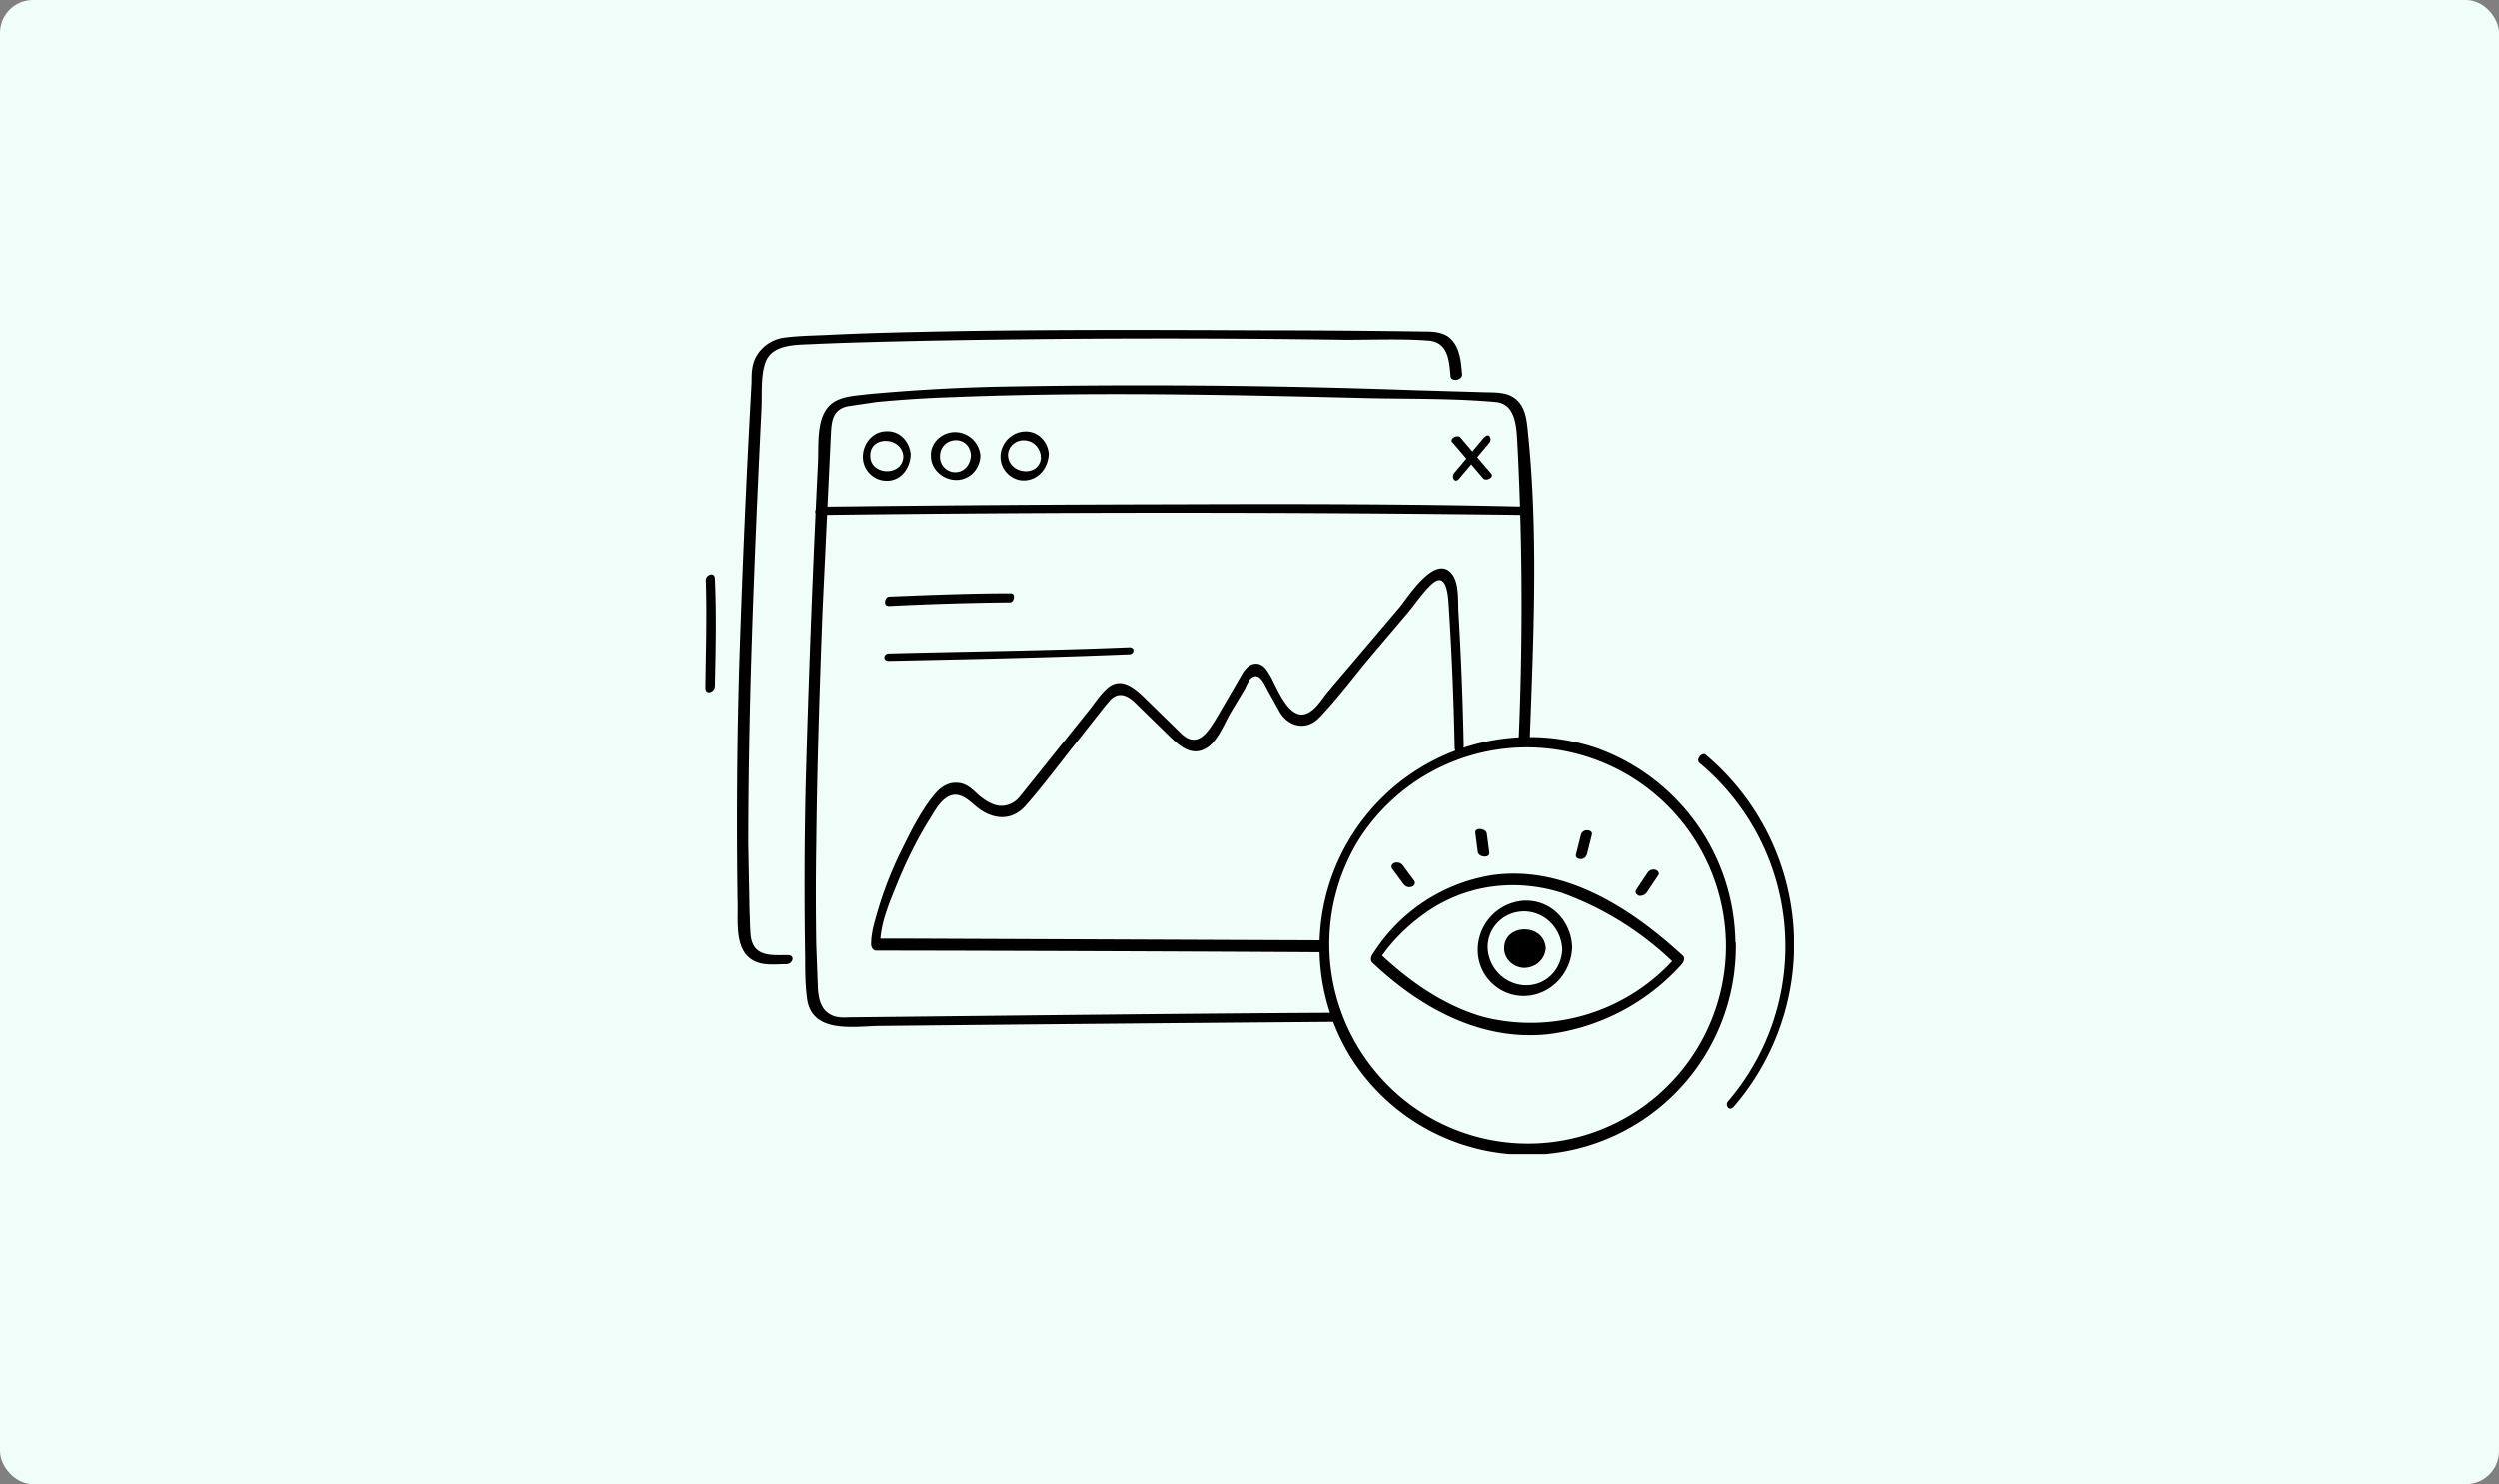 <svg width="606" height="360" fill="none" xmlns="http://www.w3.org/2000/svg"><rect width="100%" height="100%" fill="#808080" stroke="none"/><rect width="606" height="360" rx="8" fill="#F0FDF9"/><g clip-path="url(#a)" fill="#000"><path d="M371 179.9c.9-24.5 2.1-49.4-.3-73.8-.4-3.7-.4-8.2-4.3-10.1-2-1-4.7-.8-7-.9l-17-.5a1858 1858 0 0 0-101.6-.8 458.7 458.7 0 0 0-30.5 1.8c-2.3.3-5 .4-7.2 1.4-5.6 2.5-4.5 10.4-4.8 15.5a3556.4 3556.4 0 0 0-3 79 1071 1071 0 0 0-.1 40.5c0 3.4 0 7 .5 10.5 1.3 8.3 11.3 6.5 17.4 6.4a39755 39755 0 0 1 111-1c1.7 0 2-2.2.2-2.2-39.2.2-78.4.7-117.6 1.1-1.8 0-3.7.3-5.4-.7-2.3-1.3-2.8-3.7-3-6.2l-.4-10.6a758 758 0 0 1 0-25c.2-18.6.8-37.2 1.5-55.8l2-42.2c.2-3.4 0-7 4.3-7.8l6.7-1c6.2-.6 12.5-1 18.7-1.2 32.9-1.3 65.9-.6 98.8.2 10.9.3 22 0 32.9 1 5.4.5 5 7.5 5.3 11.6a760.8 760.8 0 0 1 .2 71c0 1.6 2.7 1.1 2.8-.2Z"/><path d="M354.6 90.7c-.3-3.2-.5-6.8-3.3-9-1.6-1.1-3.5-1.3-5.5-1.3a2763.8 2763.8 0 0 0-39.2-.3c-24.8-.1-49.6-.2-74.4.2-10.3.2-20.7.4-31.1.9-3.7.2-7.5.2-11.1.7a9.2 9.2 0 0 0-6.8 4.8c-1 2-1 4-1 6.1a2897 2897 0 0 0-3 68.8 1313.4 1313.4 0 0 0-.4 56.7c.2 4.2-.8 11 2.8 14 2.6 2.2 6 1.6 9 1.6 1.6 0 2.3-2.2.4-2.2-4 0-8.3.5-9-4.6-.2-2.1-.2-4.3-.3-6.5l-.3-15.8c0-12.3.2-24.6.5-37 .6-22.8 1.6-45.6 2.7-68.4.2-3.4-.2-7.6.8-11 1.5-5.3 8.1-4.7 12.5-5 9.4-.4 18.7-.6 28-.8a3096.8 3096.8 0 0 1 100.6-.2c6.6 0 13.4-.3 20 .2 4.7.4 5 4.9 5.3 8.7.2 1.4 3 .9 2.8-.6Z"/><path d="M219 110.6c0 5-8 4.8-8 0-.2-5 7.6-4.8 8 0 .2 1.5 1.9 1 1.8-.4-.3-3.2-2.7-5.8-6-5.6-3.4.1-5.7 3.2-5.6 6.4a5.8 5.8 0 0 0 6 5.6c3.4-.1 5.5-3.2 5.6-6.4 0-1.5-1.8-.9-1.8.4ZM235.4 110.3c0 2-1.3 4-3.4 4.2a3.7 3.7 0 0 1-4.1-3.6c-.2-5 7-5.8 7.5-.6.1 1 2.4 1.4 2.3.2a6.2 6.2 0 0 0-6-5.7c-3.2-.1-6.2 2.5-6 5.8 0 3.1 2.7 5.6 5.8 5.8 3.4.2 6.1-2.5 6.2-5.9 0-1-2.3-1.5-2.3-.2ZM252.4 110.8c-.1 5-7.8 4.4-8-.4 0-2.2 2-3.8 4.1-3.6 2.1.1 3.7 1.8 3.9 4 .1 1.4 2 .3 1.9-.8-.3-3.2-3-5.8-6.4-5.3-3.1.4-5.5 3.3-5.3 6.4.1 3.1 3 5.7 6.1 5.4 3.4-.3 5.5-3.3 5.6-6.5 0-1.4-1.9-.3-2 .8ZM215.3 147c9.9-.5 19.7-.8 29.6-.9 1 0 1.4-2.2.2-2.2-9.8 0-19.7.4-29.5.8-1.1 0-1.5 2.3-.3 2.2ZM215.4 160.3c19.5-.4 39-.8 58.4-1.6 1.3 0 1.5-1.8 0-1.7-19.4.8-38.9 1-58.3 1.5-1.3 0-1.6 1.8 0 1.8ZM352.3 107.3l7.4 8.7c.7.8 2.7-.2 2-1.1l-7.5-8.8c-.7-.8-2.7.2-2 1.2Z"/><path d="m360 106-7.3 8.7c-.8.9.1 2.6 1.1 1.5l7.4-8.8c.8-.9-.1-2.6-1.1-1.4ZM198.7 124.9a6739.4 6739.4 0 0 1 171.6 0c1.5 0 2-2 .3-2-28.4-.7-56.8-.7-85.2-.6a8157.2 8157.2 0 0 0-86.4.6c-1.4 0-2 2-.3 2ZM355 181.2a803.4 803.4 0 0 0-1.3-33c-.1-2.5.1-6-1.1-8.3-3.9-6.6-11 4.7-13.1 7.3L322 167.8c-1.3 1.6-2.6 3.8-4.4 4.9-4.7 3-7.8-5.7-9.5-8.7-.8-1.3-1.5-2.7-3.1-3-1.7-.2-2.7.9-3.5 2l-6.4 11c-2 3.2-4.5 7.8-8.6 4l-9-8.8c-2.6-2.5-5.9-5.3-9.3-2-1.7 1.6-3 3.7-4.4 5.4l-15.7 19.6c-.8 1-1.5 2-2.7 2.6-3 1.6-5.6.1-8-1.8-1.5-1.4-3-3-5.2-3.1-2.5-.2-4.3 1.2-5.8 3-3.3 4.1-5.7 9-8 13.7a90.9 90.9 0 0 0-6.2 16.5c-.6 2-1 4-1 6 0 .7.5 1.5 1.2 1.5a27132.4 27132.4 0 0 1 108.3.4c1.5 0 1.4-2.9 0-2.9l-99.7-.4h-8.7l1.1 1.4c0-5 2.2-10 4-14.5 2.2-5.4 4.8-10.8 8-15.9 1-1.6 2-3.5 3.4-4.7 3-2.6 5.4-.5 7.7 1.5 3.9 3.3 8.7 4 12.3-.2 4.3-4.9 8.2-10.2 12.2-15.2l7-8.9 1.3-1.5c2-2 4.1-1 5.8.6l8.6 8.4c2.5 2.4 5.5 5 9.1 2.6 2.6-1.8 4.1-5.8 5.6-8.4l3.3-5.5c.5-.8 1-2.4 1.8-3 2-1.5 3.2 1.8 3.9 3l3 5.4c2.3 3.7 6.6 4.4 9.6 1.2 4.3-4.5 8.1-9.6 12.1-14.4l9.5-11.2c1.8-2.2 3.6-4.9 5.7-6.8 3.3-2.9 3.8 2 4 4.4a767 767 0 0 1 1.5 35.3c0 1.8 2.2 1.7 2.1-.1ZM173.3 166.4c.2-8.7.4-17.3 0-26 0-1.9-2.3-1-2.2.4.3 8.7 0 17.4-.1 26 0 1.9 2.3 1.1 2.3-.4Z"/><path d="M418.6 229.8a48 48 0 0 1-85.6 29.5 48.4 48.4 0 0 1-3.6-55.4 48.3 48.3 0 0 1 89.2 25.9c0 1.8 2.4.5 2.3-.9a50.8 50.8 0 0 0-33.8-47.5 51 51 0 0 0-59.8 74.7A50.6 50.6 0 0 0 421 229c0-1.7-2.3-.5-2.3.9Z"/><path d="M412.2 185.1a57.9 57.9 0 0 1 7 82c-1 1 .2 2.7 1.3 1.4a60.2 60.2 0 0 0-6.8-85.4c-1-.8-2.5 1.3-1.5 2ZM378.9 230.3c-.2 5.1-4.2 9.1-9.5 8.7a9.5 9.5 0 0 1-8.6-9.2c0-5.1 4.3-9 9.4-8.7 5 .4 8.5 4.5 8.7 9.2 0 1.8 2.5.9 2.4-.5-.2-6.4-5.2-11.7-11.9-11.3a12 12 0 0 0-11 11.8c-.1 6.5 5.4 11.7 11.8 11.3 6.2-.4 10.9-5.7 11.1-11.8 0-1.8-2.4-.8-2.4.5Z"/><path d="M369.8 233.7a3.6 3.6 0 1 0 0-7.3 3.6 3.6 0 0 0 0 7.3Z"/><path d="M372 230.1c0 1.2-.8 2.6-2.2 2.5-1.4 0-2.2-1.3-2.2-2.6 0-1.2.8-2.4 2-2.5 1.5-.1 2.3 1.3 2.4 2.6 0 1.4 3 1.4 2.9 0-.3-6.2-10.1-6.2-10.1 0 0 2.6 2.3 4.6 4.8 4.7 2.8 0 5.1-2 5.3-4.8 0-1.4-2.8-1.4-2.9 0v.1ZM337.6 210.7l2.8 3.8c.5.6 1.2.9 2 .6.5-.1 1-.8.6-1.4l-2.8-3.8c-.5-.6-1.2-.8-2-.6-.5.2-1 .8-.6 1.4ZM357.8 202l.6 4.6c.1 1.4 3 1.7 2.8.2l-.6-4.6c-.2-1.3-3-1.6-2.8-.1ZM383.4 202.6l-1.2 4.8c-.1.7.6 1 1.2 1 .7 0 1.3-.5 1.5-1.2l1.2-4.8c.1-.7-.6-1-1.2-1-.7 0-1.4.5-1.5 1.2ZM399.6 211.7l-2.8 4.2c-.4.6.2 1.2.7 1.4.7.1 1.5-.2 1.9-.8l2.8-4.2c.4-.5-.2-1.2-.7-1.3-.8-.2-1.5.1-1.9.7Z"/><path d="M334.4 233c2.8-4.4 6.9-8.4 11.1-11.4 9.8-7 21.9-8.6 33.3-5a76.4 76.4 0 0 1 27.7 17.5l.2-2.2a46.8 46.8 0 0 1-47 14.8c-9.7-2.8-18-8.7-25.3-15.6-1-1-2.6 1.4-1.6 2.4 11.6 11 26.4 19.2 42.8 17.4a52.2 52.2 0 0 0 32.3-17c.4-.5.9-1.5.2-2.1-12.4-11.4-28.6-22-46.2-19.5a42 42 0 0 0-29 19.2c-1 1.4.5 3.2 1.5 1.5Z"/></g><defs><clipPath id="a"><path fill="#fff" transform="translate(171 80)" d="M0 0h264.1v200H0z"/></clipPath></defs></svg>